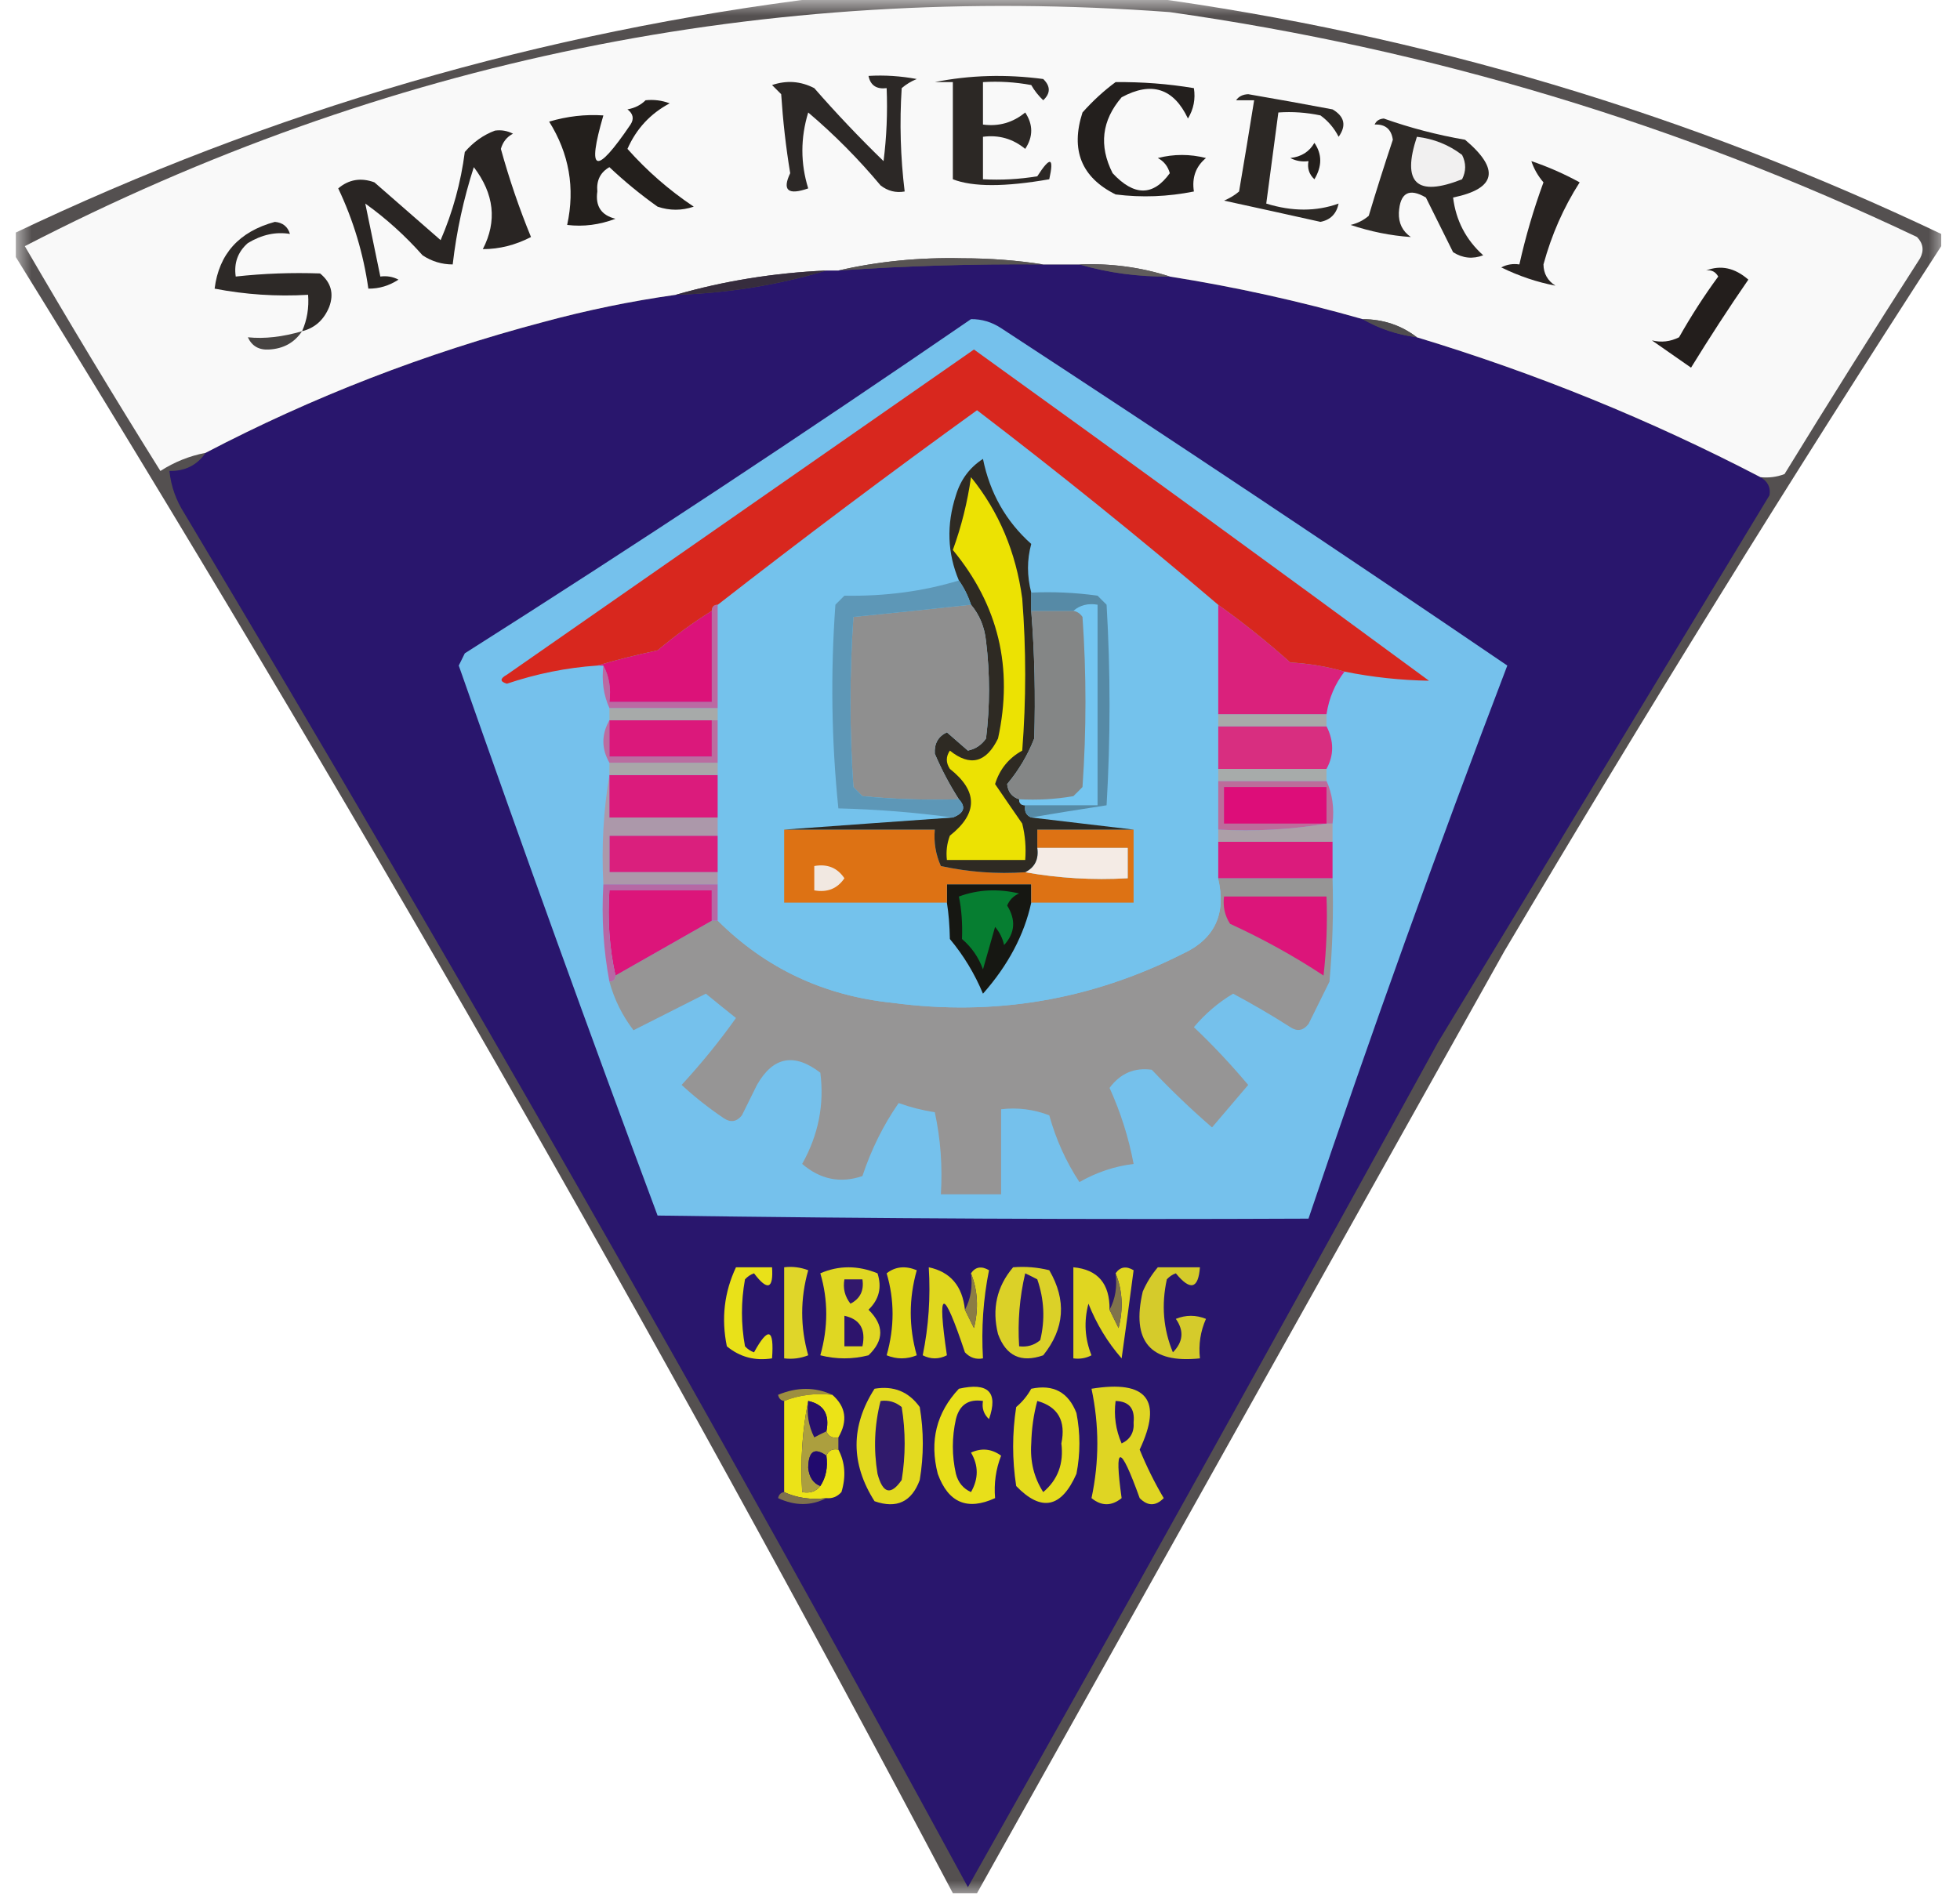 <?xml version="1.0" encoding="UTF-8"?>
<svg xmlns="http://www.w3.org/2000/svg" xmlns:xlink="http://www.w3.org/1999/xlink" width="62px" height="60px" viewBox="0 0 61 60" version="1.1">
<defs>
<filter id="alpha" filterUnits="objectBoundingBox" x="0%" y="0%" width="100%" height="100%">
  <feColorMatrix type="matrix" in="SourceGraphic" values="0 0 0 0 1 0 0 0 0 1 0 0 0 0 1 0 0 0 1 0"/>
</filter>
<mask id="mask0">
  <g filter="url(#alpha)">
<rect x="0" y="0" width="61" height="60" style="fill:rgb(0%,0%,0%);fill-opacity:0.843;stroke:none;"/>
  </g>
</mask>
<clipPath id="clip1">
  <rect x="0" y="0" width="61" height="60"/>
</clipPath>
<g id="surface5" clip-path="url(#clip1)">
<path style=" stroke:none;fill-rule:evenodd;fill:rgb(20.392%,18.431%,18.431%);fill-opacity:1;" d="M 25.641 -0.098 C 29.008 -0.098 32.375 -0.098 35.742 -0.098 C 44.504 1.09 52.891 3.59 60.906 7.402 C 60.906 7.531 60.906 7.66 60.906 7.789 C 56.16 15.113 51.555 22.551 47.086 30.098 C 41.527 40.023 35.969 49.961 30.406 59.902 C 30.152 59.902 29.895 59.902 29.641 59.902 C 20.324 42.262 10.414 24.953 -0.094 7.98 C -0.094 7.789 -0.094 7.598 -0.094 7.402 C 8.086 3.496 16.664 0.996 25.641 -0.098 Z M 25.641 -0.098 "/>
</g>
</defs>
<g id="surface1">
<use xlink:href="#surface5" mask="url(#mask0)"/>
<path style=" stroke:none;fill-rule:evenodd;fill:rgb(16.078%,8.627%,42.745%);fill-opacity:1;" d="M 32.5 8.367 C 32.883 8.367 33.266 8.367 33.645 8.367 C 34.555 8.633 35.508 8.762 36.504 8.75 C 38.57 9.078 40.602 9.527 42.605 10.098 C 43.121 10.398 43.695 10.59 44.32 10.672 C 48.078 11.809 51.699 13.281 55.188 15.098 C 55.422 15.234 55.516 15.426 55.473 15.672 C 51.977 21.441 48.48 27.211 44.988 32.98 C 40.078 41.922 35.125 50.832 30.117 59.711 C 22.148 45.035 13.887 30.551 5.336 16.25 C 5.07 15.836 4.91 15.387 4.859 14.902 C 5.355 14.91 5.734 14.719 6.004 14.328 C 9.395 12.555 12.953 11.176 16.68 10.191 C 18.062 9.816 19.461 9.527 20.875 9.328 C 22.52 9.277 24.109 9.02 25.641 8.559 C 25.766 8.559 25.895 8.559 26.02 8.559 C 28.176 8.41 30.34 8.348 32.5 8.367 Z M 32.5 8.367 "/>
<path style=" stroke:none;fill-rule:evenodd;fill:rgb(45.882%,75.686%,92.549%);fill-opacity:1;" d="M 30.215 10.098 C 30.559 10.094 30.875 10.191 31.168 10.383 C 36.543 13.898 41.883 17.453 47.18 21.059 C 44.965 26.863 42.867 32.699 40.891 38.559 C 34.027 38.59 27.164 38.559 20.301 38.461 C 18.148 32.688 16.055 26.887 14.012 21.059 C 14.074 20.93 14.137 20.801 14.203 20.672 C 19.617 17.238 24.953 13.711 30.215 10.098 Z M 30.215 10.098 "/>
<path style=" stroke:none;fill-rule:evenodd;fill:rgb(58.824%,58.431%,58.431%);fill-opacity:1;" d="M 38.031 27.789 C 39.238 27.789 40.445 27.789 41.652 27.789 C 41.684 28.879 41.652 29.969 41.555 31.059 C 41.332 31.508 41.113 31.957 40.891 32.402 C 40.723 32.613 40.535 32.645 40.316 32.5 C 39.727 32.121 39.121 31.77 38.508 31.441 C 38.039 31.719 37.625 32.074 37.266 32.5 C 37.875 33.078 38.445 33.688 38.984 34.328 C 38.598 34.781 38.215 35.23 37.84 35.672 C 37.176 35.098 36.539 34.488 35.934 33.848 C 35.383 33.77 34.938 33.965 34.598 34.422 C 34.949 35.195 35.203 35.996 35.359 36.828 C 34.754 36.902 34.184 37.094 33.645 37.402 C 33.219 36.754 32.902 36.051 32.691 35.289 C 32.199 35.102 31.691 35.035 31.168 35.098 C 31.168 35.992 31.168 36.891 31.168 37.789 C 30.531 37.789 29.895 37.789 29.262 37.789 C 29.316 36.902 29.254 36.039 29.07 35.191 C 28.68 35.133 28.297 35.035 27.926 34.902 C 27.441 35.602 27.059 36.371 26.781 37.211 C 26.086 37.449 25.449 37.32 24.875 36.828 C 25.391 35.906 25.578 34.945 25.449 33.941 C 24.621 33.305 23.953 33.434 23.445 34.328 C 23.289 34.648 23.129 34.969 22.969 35.289 C 22.805 35.496 22.613 35.527 22.398 35.383 C 21.922 35.062 21.477 34.711 21.062 34.328 C 21.68 33.656 22.254 32.953 22.781 32.211 C 22.461 31.957 22.145 31.699 21.828 31.441 C 21.059 31.828 20.297 32.215 19.539 32.598 C 19.184 32.133 18.93 31.621 18.777 31.059 C 18.902 31.059 18.969 30.992 18.969 30.867 C 19.984 30.289 21 29.711 22.016 29.133 C 22.082 29.133 22.145 29.133 22.207 29.133 C 23.723 30.641 25.566 31.508 27.734 31.73 C 30.949 32.16 34 31.645 36.887 30.191 C 37.922 29.723 38.301 28.922 38.031 27.789 Z M 38.031 27.789 "/>
<path style=" stroke:none;fill-rule:evenodd;fill:rgb(86.275%,8.235%,47.843%);fill-opacity:1;" d="M 38.219 28.367 C 39.301 28.367 40.379 28.367 41.461 28.367 C 41.492 29.199 41.461 30.035 41.367 30.867 C 40.426 30.246 39.441 29.703 38.41 29.23 C 38.242 28.969 38.18 28.68 38.219 28.367 Z M 38.219 28.367 "/>
<path style=" stroke:none;fill-rule:evenodd;fill:rgb(86.275%,8.235%,47.843%);fill-opacity:1;" d="M 22.016 29.133 C 21 29.711 19.984 30.289 18.969 30.867 C 18.777 30.004 18.715 29.109 18.777 28.172 C 19.855 28.172 20.938 28.172 22.016 28.172 C 22.016 28.492 22.016 28.812 22.016 29.133 Z M 22.016 29.133 "/>
<path style=" stroke:none;fill-rule:evenodd;fill:rgb(71.373%,40.784%,64.706%);fill-opacity:1;" d="M 18.586 27.98 C 19.793 27.98 21 27.98 22.207 27.98 C 22.207 28.367 22.207 28.75 22.207 29.133 C 22.145 29.133 22.082 29.133 22.016 29.133 C 22.016 28.812 22.016 28.492 22.016 28.172 C 20.938 28.172 19.855 28.172 18.777 28.172 C 18.715 29.109 18.777 30.004 18.969 30.867 C 18.969 30.992 18.902 31.059 18.777 31.059 C 18.59 30.07 18.523 29.043 18.586 27.98 Z M 18.586 27.98 "/>
<path style=" stroke:none;fill-rule:evenodd;fill:rgb(85.882%,10.588%,48.627%);fill-opacity:1;" d="M 38.031 26.633 C 39.238 26.633 40.445 26.633 41.652 26.633 C 41.652 27.02 41.652 27.402 41.652 27.789 C 40.445 27.789 39.238 27.789 38.031 27.789 C 38.031 27.402 38.031 27.02 38.031 26.633 Z M 38.031 26.633 "/>
<path style=" stroke:none;fill-rule:evenodd;fill:rgb(85.49%,12.157%,49.02%);fill-opacity:1;" d="M 22.207 26.441 C 22.207 26.828 22.207 27.211 22.207 27.598 C 21.062 27.598 19.922 27.598 18.777 27.598 C 18.777 27.211 18.777 26.828 18.777 26.441 C 19.922 26.441 21.062 26.441 22.207 26.441 Z M 22.207 26.441 "/>
<path style=" stroke:none;fill-rule:evenodd;fill:rgb(67.451%,62.353%,65.49%);fill-opacity:1;" d="M 41.461 26.059 C 41.523 26.059 41.59 26.059 41.652 26.059 C 41.652 26.25 41.652 26.441 41.652 26.633 C 40.445 26.633 39.238 26.633 38.031 26.633 C 38.031 26.508 38.031 26.379 38.031 26.25 C 39.211 26.312 40.352 26.25 41.461 26.059 Z M 41.461 26.059 "/>
<path style=" stroke:none;fill-rule:evenodd;fill:rgb(67.451%,59.608%,66.667%);fill-opacity:1;" d="M 18.777 24.52 C 18.777 24.969 18.777 25.418 18.777 25.867 C 19.922 25.867 21.062 25.867 22.207 25.867 C 22.207 26.059 22.207 26.25 22.207 26.441 C 21.062 26.441 19.922 26.441 18.777 26.441 C 18.777 26.828 18.777 27.211 18.777 27.598 C 19.922 27.598 21.062 27.598 22.207 27.598 C 22.207 27.723 22.207 27.852 22.207 27.98 C 21 27.98 19.793 27.98 18.586 27.98 C 18.523 26.789 18.59 25.637 18.777 24.52 Z M 18.777 24.52 "/>
<path style=" stroke:none;fill-rule:evenodd;fill:rgb(85.882%,10.588%,48.627%);fill-opacity:1;" d="M 18.777 24.52 C 19.922 24.52 21.062 24.52 22.207 24.52 C 22.207 24.969 22.207 25.418 22.207 25.867 C 21.062 25.867 19.922 25.867 18.777 25.867 C 18.777 25.418 18.777 24.969 18.777 24.52 Z M 18.777 24.52 "/>
<path style=" stroke:none;fill-rule:evenodd;fill:rgb(73.725%,42.353%,60.784%);fill-opacity:1;" d="M 38.031 24.711 C 39.172 24.711 40.316 24.711 41.461 24.711 C 41.645 25.117 41.711 25.566 41.652 26.059 C 41.59 26.059 41.523 26.059 41.461 26.059 C 40.352 26.25 39.211 26.312 38.031 26.25 C 38.031 25.738 38.031 25.223 38.031 24.711 Z M 38.031 24.711 "/>
<path style=" stroke:none;fill-rule:evenodd;fill:rgb(86.667%,5.098%,47.451%);fill-opacity:1;" d="M 41.461 26.059 C 40.379 26.059 39.301 26.059 38.219 26.059 C 38.219 25.672 38.219 25.289 38.219 24.902 C 39.301 24.902 40.379 24.902 41.461 24.902 C 41.461 25.289 41.461 25.672 41.461 26.059 Z M 41.461 26.059 "/>
<path style=" stroke:none;fill-rule:evenodd;fill:rgb(65.49%,67.059%,66.667%);fill-opacity:1;" d="M 38.031 24.328 C 39.172 24.328 40.316 24.328 41.461 24.328 C 41.461 24.457 41.461 24.582 41.461 24.711 C 40.316 24.711 39.172 24.711 38.031 24.711 C 38.031 24.582 38.031 24.457 38.031 24.328 Z M 38.031 24.328 "/>
<path style=" stroke:none;fill-rule:evenodd;fill:rgb(66.275%,65.49%,66.275%);fill-opacity:1;" d="M 18.777 24.133 C 19.922 24.133 21.062 24.133 22.207 24.133 C 22.207 24.262 22.207 24.391 22.207 24.52 C 21.062 24.52 19.922 24.52 18.777 24.52 C 18.777 24.391 18.777 24.262 18.777 24.133 Z M 18.777 24.133 "/>
<path style=" stroke:none;fill-rule:evenodd;fill:rgb(72.941%,42.745%,62.745%);fill-opacity:1;" d="M 18.777 22.789 C 18.777 23.172 18.777 23.559 18.777 23.941 C 19.855 23.941 20.938 23.941 22.016 23.941 C 22.016 23.559 22.016 23.172 22.016 22.789 C 22.082 22.789 22.145 22.789 22.207 22.789 C 22.207 23.238 22.207 23.688 22.207 24.133 C 21.062 24.133 19.922 24.133 18.777 24.133 C 18.523 23.688 18.523 23.238 18.777 22.789 Z M 18.777 22.789 "/>
<path style=" stroke:none;fill-rule:evenodd;fill:rgb(85.882%,9.412%,48.235%);fill-opacity:1;" d="M 18.777 22.789 C 19.855 22.789 20.938 22.789 22.016 22.789 C 22.016 23.172 22.016 23.559 22.016 23.941 C 20.938 23.941 19.855 23.941 18.777 23.941 C 18.777 23.559 18.777 23.172 18.777 22.789 Z M 18.777 22.789 "/>
<path style=" stroke:none;fill-rule:evenodd;fill:rgb(84.706%,18.039%,50.196%);fill-opacity:1;" d="M 38.031 22.98 C 39.172 22.98 40.316 22.98 41.461 22.98 C 41.699 23.449 41.699 23.898 41.461 24.328 C 40.316 24.328 39.172 24.328 38.031 24.328 C 38.031 23.879 38.031 23.43 38.031 22.98 Z M 38.031 22.98 "/>
<path style=" stroke:none;fill-rule:evenodd;fill:rgb(65.882%,66.275%,66.275%);fill-opacity:1;" d="M 38.031 22.598 C 39.172 22.598 40.316 22.598 41.461 22.598 C 41.461 22.723 41.461 22.852 41.461 22.98 C 40.316 22.98 39.172 22.98 38.031 22.98 C 38.031 22.852 38.031 22.723 38.031 22.598 Z M 38.031 22.598 "/>
<path style=" stroke:none;fill-rule:evenodd;fill:rgb(65.49%,66.667%,66.275%);fill-opacity:1;" d="M 18.777 22.402 C 19.922 22.402 21.062 22.402 22.207 22.402 C 22.207 22.531 22.207 22.66 22.207 22.789 C 22.145 22.789 22.082 22.789 22.016 22.789 C 20.938 22.789 19.855 22.789 18.777 22.789 C 18.777 22.66 18.777 22.531 18.777 22.402 Z M 18.777 22.402 "/>
<path style=" stroke:none;fill-rule:evenodd;fill:rgb(72.941%,41.569%,63.922%);fill-opacity:1;" d="M 22.207 19.133 C 22.207 20.223 22.207 21.312 22.207 22.402 C 21.062 22.402 19.922 22.402 18.777 22.402 C 18.594 22 18.527 21.551 18.586 21.059 C 18.77 21.398 18.832 21.781 18.777 22.211 C 19.855 22.211 20.938 22.211 22.016 22.211 C 22.016 21.25 22.016 20.289 22.016 19.328 C 22.016 19.199 22.082 19.133 22.207 19.133 Z M 22.207 19.133 "/>
<path style=" stroke:none;fill-rule:evenodd;fill:rgb(86.275%,7.059%,47.451%);fill-opacity:1;" d="M 22.016 19.328 C 22.016 20.289 22.016 21.25 22.016 22.211 C 20.938 22.211 19.855 22.211 18.777 22.211 C 18.832 21.781 18.77 21.398 18.586 21.059 C 18.523 21.059 18.457 21.059 18.395 21.059 C 19 20.879 19.637 20.719 20.301 20.578 C 20.855 20.113 21.426 19.695 22.016 19.328 Z M 22.016 19.328 "/>
<path style=" stroke:none;fill-rule:evenodd;fill:rgb(85.49%,12.941%,48.627%);fill-opacity:1;" d="M 38.031 19.133 C 38.82 19.695 39.582 20.305 40.316 20.961 C 40.926 20.996 41.5 21.094 42.031 21.25 C 41.73 21.637 41.539 22.086 41.461 22.598 C 40.316 22.598 39.172 22.598 38.031 22.598 C 38.031 21.441 38.031 20.289 38.031 19.133 Z M 38.031 19.133 "/>
<path style=" stroke:none;fill-rule:evenodd;fill:rgb(45.49%,76.078%,92.549%);fill-opacity:1;" d="M 38.031 19.133 C 38.031 20.289 38.031 21.441 38.031 22.598 C 38.031 22.723 38.031 22.852 38.031 22.98 C 38.031 23.43 38.031 23.879 38.031 24.328 C 38.031 24.457 38.031 24.582 38.031 24.711 C 38.031 25.223 38.031 25.738 38.031 26.25 C 38.031 26.379 38.031 26.508 38.031 26.633 C 38.031 27.02 38.031 27.402 38.031 27.789 C 38.301 28.922 37.922 29.723 36.887 30.191 C 34 31.645 30.949 32.16 27.734 31.73 C 25.566 31.508 23.723 30.641 22.207 29.133 C 22.207 28.75 22.207 28.367 22.207 27.98 C 22.207 27.852 22.207 27.723 22.207 27.598 C 22.207 27.211 22.207 26.828 22.207 26.441 C 22.207 26.25 22.207 26.059 22.207 25.867 C 22.207 25.418 22.207 24.969 22.207 24.52 C 22.207 24.391 22.207 24.262 22.207 24.133 C 22.207 23.688 22.207 23.238 22.207 22.789 C 22.207 22.66 22.207 22.531 22.207 22.402 C 22.207 21.312 22.207 20.223 22.207 19.133 C 24.895 17.039 27.625 14.988 30.406 12.98 C 33.008 14.969 35.551 17.02 38.031 19.133 Z M 38.031 19.133 "/>
<path style=" stroke:none;fill-rule:evenodd;fill:rgb(8.627%,9.02%,7.059%);fill-opacity:1;" d="M 32.121 28.559 C 31.902 29.57 31.395 30.535 30.594 31.441 C 30.332 30.812 29.984 30.234 29.547 29.711 C 29.539 29.285 29.508 28.898 29.453 28.559 C 29.453 28.367 29.453 28.172 29.453 27.98 C 30.34 27.98 31.23 27.98 32.121 27.98 C 32.121 28.172 32.121 28.367 32.121 28.559 Z M 32.121 28.559 "/>
<path style=" stroke:none;fill-rule:evenodd;fill:rgb(2.353%,49.412%,19.216%);fill-opacity:1;" d="M 29.832 28.367 C 30.43 28.145 31.066 28.113 31.738 28.27 C 31.562 28.344 31.434 28.473 31.359 28.652 C 31.641 29.105 31.609 29.523 31.262 29.902 C 31.215 29.688 31.121 29.496 30.977 29.328 C 30.848 29.777 30.723 30.223 30.594 30.672 C 30.457 30.293 30.238 29.973 29.93 29.711 C 29.949 29.227 29.918 28.777 29.832 28.367 Z M 29.832 28.367 "/>
<path style=" stroke:none;fill-rule:evenodd;fill:rgb(86.667%,44.706%,7.843%);fill-opacity:1;" d="M 24.305 26.25 C 25.895 26.25 27.48 26.25 29.07 26.25 C 29.035 26.652 29.098 27.035 29.262 27.402 C 30.141 27.594 31.031 27.66 31.93 27.598 C 32.973 27.785 34.055 27.852 35.172 27.789 C 35.172 27.469 35.172 27.148 35.172 26.828 C 34.219 26.828 33.266 26.828 32.312 26.828 C 32.312 26.633 32.312 26.441 32.312 26.25 C 33.328 26.25 34.344 26.25 35.359 26.25 C 35.359 27.02 35.359 27.789 35.359 28.559 C 34.281 28.559 33.199 28.559 32.121 28.559 C 32.121 28.367 32.121 28.172 32.121 27.98 C 31.23 27.98 30.34 27.98 29.453 27.98 C 29.453 28.172 29.453 28.367 29.453 28.559 C 27.734 28.559 26.02 28.559 24.305 28.559 C 24.305 27.789 24.305 27.02 24.305 26.25 Z M 24.305 26.25 "/>
<path style=" stroke:none;fill-rule:evenodd;fill:rgb(94.51%,90.98%,88.235%);fill-opacity:1;" d="M 25.258 27.402 C 25.672 27.328 25.988 27.457 26.211 27.789 C 25.988 28.117 25.672 28.246 25.258 28.172 C 25.258 27.918 25.258 27.66 25.258 27.402 Z M 25.258 27.402 "/>
<path style=" stroke:none;fill-rule:evenodd;fill:rgb(95.686%,92.157%,89.804%);fill-opacity:1;" d="M 32.312 26.828 C 33.266 26.828 34.219 26.828 35.172 26.828 C 35.172 27.148 35.172 27.469 35.172 27.789 C 34.055 27.852 32.973 27.785 31.93 27.598 C 32.234 27.445 32.363 27.188 32.312 26.828 Z M 32.312 26.828 "/>
<path style=" stroke:none;fill-rule:evenodd;fill:rgb(18.039%,16.471%,13.725%);fill-opacity:1;" d="M 32.121 18.75 C 32.121 18.941 32.121 19.133 32.121 19.328 C 32.227 20.672 32.258 22.02 32.215 23.367 C 32.008 23.895 31.723 24.375 31.359 24.809 C 31.383 25.059 31.512 25.219 31.738 25.289 C 31.738 25.418 31.801 25.48 31.93 25.48 C 31.898 25.672 31.961 25.801 32.121 25.867 C 33.199 25.992 34.281 26.121 35.359 26.25 C 34.344 26.25 33.328 26.25 32.312 26.25 C 32.312 26.441 32.312 26.633 32.312 26.828 C 32.363 27.188 32.234 27.445 31.93 27.598 C 31.031 27.66 30.141 27.594 29.262 27.402 C 29.098 27.035 29.035 26.652 29.07 26.25 C 27.48 26.25 25.895 26.25 24.305 26.25 C 26.082 26.121 27.863 25.992 29.641 25.867 C 30 25.727 30.062 25.535 29.832 25.289 C 29.539 24.832 29.285 24.352 29.07 23.848 C 29.051 23.527 29.176 23.301 29.453 23.172 C 29.672 23.363 29.895 23.555 30.117 23.75 C 30.359 23.699 30.551 23.57 30.691 23.367 C 30.816 22.34 30.816 21.312 30.691 20.289 C 30.645 19.836 30.484 19.453 30.215 19.133 C 30.121 18.848 29.992 18.59 29.832 18.367 C 29.469 17.504 29.434 16.609 29.738 15.672 C 29.887 15.176 30.172 14.793 30.594 14.52 C 30.812 15.598 31.32 16.496 32.121 17.211 C 31.984 17.711 31.984 18.223 32.121 18.75 Z M 32.121 18.75 "/>
<path style=" stroke:none;fill-rule:evenodd;fill:rgb(45.49%,77.255%,94.118%);fill-opacity:1;" d="M 33.453 19.328 C 33.66 19.148 33.914 19.082 34.219 19.133 C 34.219 21.25 34.219 23.367 34.219 25.48 C 33.453 25.48 32.691 25.48 31.93 25.48 C 31.801 25.48 31.738 25.418 31.738 25.289 C 32.312 25.32 32.887 25.289 33.453 25.191 C 33.551 25.098 33.645 25 33.742 24.902 C 33.867 23.109 33.867 21.312 33.742 19.52 C 33.668 19.414 33.574 19.348 33.453 19.328 Z M 33.453 19.328 "/>
<path style=" stroke:none;fill-rule:evenodd;fill:rgb(51.765%,52.549%,52.549%);fill-opacity:1;" d="M 32.121 19.328 C 32.566 19.328 33.012 19.328 33.453 19.328 C 33.574 19.348 33.668 19.414 33.742 19.52 C 33.867 21.312 33.867 23.109 33.742 24.902 C 33.645 25 33.551 25.098 33.453 25.191 C 32.887 25.289 32.312 25.32 31.738 25.289 C 31.512 25.219 31.383 25.059 31.359 24.809 C 31.723 24.375 32.008 23.895 32.215 23.367 C 32.258 22.02 32.227 20.672 32.121 19.328 Z M 32.121 19.328 "/>
<path style=" stroke:none;fill-rule:evenodd;fill:rgb(56.078%,56.078%,56.078%);fill-opacity:1;" d="M 30.215 19.133 C 30.484 19.453 30.645 19.836 30.691 20.289 C 30.816 21.312 30.816 22.34 30.691 23.367 C 30.551 23.57 30.359 23.699 30.117 23.75 C 29.895 23.555 29.672 23.363 29.453 23.172 C 29.176 23.301 29.051 23.527 29.07 23.848 C 29.285 24.352 29.539 24.832 29.832 25.289 C 28.812 25.32 27.797 25.289 26.781 25.191 C 26.688 25.098 26.594 25 26.496 24.902 C 26.371 23.109 26.371 21.312 26.496 19.52 C 27.754 19.395 28.992 19.266 30.215 19.133 Z M 30.215 19.133 "/>
<path style=" stroke:none;fill-rule:evenodd;fill:rgb(33.725%,54.118%,65.098%);fill-opacity:1;" d="M 32.121 18.75 C 32.82 18.719 33.52 18.75 34.219 18.848 C 34.312 18.941 34.406 19.039 34.504 19.133 C 34.629 21.25 34.629 23.367 34.504 25.48 C 33.691 25.605 32.895 25.73 32.121 25.867 C 31.961 25.801 31.898 25.672 31.93 25.48 C 32.691 25.48 33.453 25.48 34.219 25.48 C 34.219 23.367 34.219 21.25 34.219 19.133 C 33.914 19.082 33.66 19.148 33.453 19.328 C 33.012 19.328 32.566 19.328 32.121 19.328 C 32.121 19.133 32.121 18.941 32.121 18.75 Z M 32.121 18.75 "/>
<path style=" stroke:none;fill-rule:evenodd;fill:rgb(36.471%,59.216%,71.765%);fill-opacity:1;" d="M 29.832 18.367 C 29.992 18.59 30.121 18.848 30.215 19.133 C 28.992 19.266 27.754 19.395 26.496 19.52 C 26.371 21.312 26.371 23.109 26.496 24.902 C 26.594 25 26.688 25.098 26.781 25.191 C 27.797 25.289 28.812 25.32 29.832 25.289 C 30.062 25.535 30 25.727 29.641 25.867 C 28.469 25.707 27.262 25.609 26.02 25.578 C 25.801 23.445 25.77 21.297 25.926 19.133 C 26.02 19.039 26.117 18.941 26.211 18.848 C 27.496 18.871 28.703 18.711 29.832 18.367 Z M 29.832 18.367 "/>
<path style=" stroke:none;fill-rule:evenodd;fill:rgb(92.549%,88.627%,1.176%);fill-opacity:1;" d="M 30.215 15.098 C 31.098 16.188 31.637 17.469 31.836 18.941 C 31.961 20.543 31.961 22.148 31.836 23.75 C 31.406 23.988 31.121 24.34 30.977 24.809 C 31.258 25.223 31.547 25.641 31.836 26.059 C 31.93 26.438 31.961 26.82 31.93 27.211 C 31.105 27.211 30.277 27.211 29.453 27.211 C 29.422 26.949 29.453 26.691 29.547 26.441 C 30.438 25.738 30.438 25.031 29.547 24.328 C 29.418 24.133 29.418 23.941 29.547 23.75 C 30.184 24.262 30.695 24.137 31.07 23.367 C 31.559 21.129 31.082 19.145 29.641 17.402 C 29.914 16.652 30.105 15.883 30.215 15.098 Z M 30.215 15.098 "/>
<path style=" stroke:none;fill-rule:evenodd;fill:rgb(84.706%,15.294%,11.765%);fill-opacity:1;" d="M 42.031 21.25 C 41.5 21.094 40.926 20.996 40.316 20.961 C 39.582 20.305 38.82 19.695 38.031 19.133 C 35.551 17.02 33.008 14.969 30.406 12.98 C 27.625 14.988 24.895 17.039 22.207 19.133 C 22.082 19.133 22.016 19.199 22.016 19.328 C 21.426 19.695 20.855 20.113 20.301 20.578 C 19.637 20.719 19 20.879 18.395 21.059 C 17.418 21.125 16.465 21.32 15.535 21.633 C 15.309 21.566 15.309 21.473 15.535 21.348 C 20.461 17.918 25.387 14.488 30.309 11.059 C 35.125 14.527 39.922 18.02 44.703 21.539 C 43.809 21.523 42.922 21.43 42.031 21.25 Z M 42.031 21.25 "/>
<path style=" stroke:none;fill-rule:evenodd;fill:rgb(97.647%,97.647%,97.647%);fill-opacity:1;" d="M 55.188 15.098 C 51.699 13.281 48.078 11.809 44.32 10.672 C 43.828 10.293 43.258 10.102 42.605 10.098 C 40.602 9.527 38.57 9.078 36.504 8.75 C 35.598 8.457 34.645 8.328 33.645 8.367 C 33.266 8.367 32.883 8.367 32.5 8.367 C 31.68 8.238 30.82 8.172 29.93 8.172 C 28.582 8.141 27.277 8.27 26.02 8.559 C 25.895 8.559 25.766 8.559 25.641 8.559 C 23.996 8.633 22.406 8.887 20.875 9.328 C 19.461 9.527 18.062 9.816 16.68 10.191 C 12.953 11.176 9.395 12.555 6.004 14.328 C 5.492 14.426 5.016 14.617 4.574 14.902 C 3.109 12.559 1.68 10.188 0.285 7.789 C 11.664 1.906 23.738 -0.562 36.504 0.383 C 44.734 1.551 52.613 3.922 60.141 7.5 C 60.336 7.703 60.367 7.926 60.238 8.172 C 58.785 10.434 57.355 12.707 55.949 15 C 55.703 15.094 55.449 15.125 55.188 15.098 Z M 55.188 15.098 "/>
<path style=" stroke:none;fill-rule:evenodd;fill:rgb(27.451%,26.275%,25.49%);fill-opacity:1;" d="M 9.055 10.48 C 8.812 10.844 8.465 11.035 8.008 11.059 C 7.688 11.078 7.469 10.949 7.34 10.672 C 7.871 10.727 8.441 10.66 9.055 10.48 Z M 9.055 10.48 "/>
<path style=" stroke:none;fill-rule:evenodd;fill:rgb(13.725%,11.765%,10.98%);fill-opacity:1;" d="M 53.469 8.559 C 53.934 8.379 54.375 8.473 54.805 8.848 C 54.176 9.758 53.574 10.688 52.992 11.633 C 52.582 11.348 52.168 11.059 51.754 10.77 C 52.055 10.844 52.34 10.809 52.613 10.672 C 52.988 10.008 53.402 9.363 53.852 8.75 C 53.766 8.598 53.637 8.531 53.469 8.559 Z M 53.469 8.559 "/>
<path style=" stroke:none;fill-rule:evenodd;fill:rgb(31.373%,30.196%,30.98%);fill-opacity:1;" d="M 42.605 10.098 C 43.258 10.102 43.828 10.293 44.32 10.672 C 43.695 10.59 43.121 10.398 42.605 10.098 Z M 42.605 10.098 "/>
<path style=" stroke:none;fill-rule:evenodd;fill:rgb(21.176%,17.255%,23.922%);fill-opacity:1;" d="M 25.641 8.559 C 24.109 9.02 22.52 9.277 20.875 9.328 C 22.406 8.887 23.996 8.633 25.641 8.559 Z M 25.641 8.559 "/>
<path style=" stroke:none;fill-rule:evenodd;fill:rgb(17.647%,16.078%,15.294%);fill-opacity:1;" d="M 9.055 10.48 C 9.215 10.121 9.277 9.734 9.246 9.328 C 8.242 9.387 7.258 9.32 6.289 9.133 C 6.426 8.035 7.062 7.328 8.195 7.02 C 8.441 7.043 8.602 7.168 8.672 7.402 C 8.23 7.328 7.785 7.422 7.34 7.691 C 7.023 7.969 6.895 8.324 6.957 8.75 C 7.848 8.652 8.738 8.621 9.625 8.652 C 9.973 8.938 10.07 9.289 9.914 9.711 C 9.746 10.121 9.461 10.379 9.055 10.48 Z M 9.055 10.48 "/>
<path style=" stroke:none;fill-rule:evenodd;fill:rgb(37.647%,36.078%,36.078%);fill-opacity:1;" d="M 33.645 8.367 C 34.645 8.328 35.598 8.457 36.504 8.75 C 35.508 8.762 34.555 8.633 33.645 8.367 Z M 33.645 8.367 "/>
<path style=" stroke:none;fill-rule:evenodd;fill:rgb(34.51%,32.941%,32.549%);fill-opacity:1;" d="M 32.5 8.367 C 30.34 8.348 28.176 8.41 26.02 8.559 C 27.277 8.27 28.582 8.141 29.93 8.172 C 30.82 8.172 31.68 8.238 32.5 8.367 Z M 32.5 8.367 "/>
<path style=" stroke:none;fill-rule:evenodd;fill:rgb(16.078%,14.51%,13.725%);fill-opacity:1;" d="M 15.156 4.133 C 15.355 4.105 15.547 4.137 15.727 4.23 C 15.531 4.332 15.406 4.492 15.344 4.711 C 15.609 5.668 15.926 6.598 16.297 7.5 C 15.805 7.754 15.297 7.883 14.773 7.883 C 15.23 7 15.133 6.133 14.488 5.289 C 14.164 6.293 13.941 7.32 13.82 8.367 C 13.477 8.367 13.156 8.27 12.867 8.078 C 12.32 7.461 11.715 6.914 11.055 6.441 C 11.211 7.195 11.371 7.965 11.531 8.75 C 11.734 8.723 11.926 8.754 12.105 8.848 C 11.812 9.039 11.496 9.137 11.152 9.133 C 10.996 8.031 10.68 6.973 10.199 5.961 C 10.535 5.676 10.918 5.613 11.344 5.77 C 12.043 6.379 12.738 6.988 13.438 7.598 C 13.824 6.703 14.078 5.773 14.203 4.809 C 14.473 4.496 14.789 4.27 15.156 4.133 Z M 15.156 4.133 "/>
<path style=" stroke:none;fill-rule:evenodd;fill:rgb(15.686%,13.725%,12.941%);fill-opacity:1;" d="M 47.941 5.098 C 48.469 5.277 48.977 5.5 49.469 5.77 C 48.957 6.57 48.578 7.434 48.324 8.367 C 48.328 8.66 48.457 8.883 48.703 9.039 C 48.129 8.93 47.555 8.738 46.988 8.461 C 47.168 8.367 47.359 8.336 47.562 8.367 C 47.758 7.488 48.012 6.621 48.324 5.77 C 48.145 5.562 48.02 5.336 47.941 5.098 Z M 47.941 5.098 "/>
<path style=" stroke:none;fill-rule:evenodd;fill:rgb(13.725%,12.157%,10.98%);fill-opacity:1;" d="M 19.922 3.172 C 20.184 3.145 20.438 3.176 20.684 3.27 C 20.074 3.594 19.629 4.074 19.348 4.711 C 19.969 5.41 20.668 6.02 21.445 6.539 C 21.062 6.668 20.684 6.668 20.301 6.539 C 19.766 6.16 19.258 5.742 18.777 5.289 C 18.492 5.453 18.363 5.707 18.395 6.059 C 18.328 6.523 18.52 6.812 18.969 6.922 C 18.465 7.113 17.957 7.18 17.441 7.117 C 17.695 5.949 17.504 4.859 16.871 3.848 C 17.438 3.68 18.012 3.613 18.586 3.652 C 18.055 5.473 18.34 5.57 19.445 3.941 C 19.562 3.762 19.531 3.598 19.348 3.461 C 19.586 3.418 19.773 3.32 19.922 3.172 Z M 19.922 3.172 "/>
<path style=" stroke:none;fill-rule:evenodd;fill:rgb(13.725%,11.765%,10.588%);fill-opacity:1;" d="M 41.078 4.52 C 41.324 4.879 41.324 5.262 41.078 5.672 C 40.91 5.516 40.848 5.32 40.891 5.098 C 40.688 5.125 40.496 5.094 40.316 5 C 40.664 4.961 40.918 4.801 41.078 4.52 Z M 41.078 4.52 "/>
<path style=" stroke:none;fill-rule:evenodd;fill:rgb(17.647%,16.078%,14.902%);fill-opacity:1;" d="M 42.984 3.941 C 43.031 3.828 43.125 3.762 43.273 3.75 C 44.109 4.047 44.965 4.27 45.844 4.422 C 46.957 5.359 46.828 5.969 45.465 6.25 C 45.555 6.977 45.871 7.586 46.418 8.078 C 46.086 8.203 45.77 8.172 45.465 7.98 C 45.18 7.406 44.895 6.828 44.605 6.25 C 44.074 5.938 43.785 6.098 43.75 6.73 C 43.738 7.059 43.863 7.316 44.129 7.5 C 43.492 7.457 42.855 7.328 42.223 7.117 C 42.438 7.066 42.629 6.973 42.797 6.828 C 43.039 6.02 43.293 5.219 43.559 4.422 C 43.512 4.086 43.32 3.926 42.984 3.941 Z M 42.984 3.941 "/>
<path style=" stroke:none;fill-rule:evenodd;fill:rgb(94.51%,94.118%,94.118%);fill-opacity:1;" d="M 44.32 4.328 C 44.855 4.391 45.332 4.582 45.75 4.902 C 45.879 5.16 45.879 5.418 45.75 5.672 C 44.312 6.242 43.836 5.793 44.32 4.328 Z M 44.32 4.328 "/>
<path style=" stroke:none;fill-rule:evenodd;fill:rgb(17.255%,15.686%,14.902%);fill-opacity:1;" d="M 26.973 2.402 C 27.484 2.371 27.992 2.406 28.5 2.5 C 28.324 2.57 28.164 2.668 28.023 2.789 C 27.953 3.879 27.984 4.969 28.117 6.059 C 27.836 6.109 27.582 6.043 27.355 5.867 C 26.656 5.031 25.895 4.262 25.066 3.559 C 24.82 4.367 24.82 5.168 25.066 5.961 C 24.426 6.184 24.238 6.023 24.496 5.48 C 24.359 4.652 24.266 3.82 24.211 2.98 C 24.113 2.883 24.02 2.789 23.922 2.691 C 24.383 2.535 24.824 2.566 25.258 2.789 C 25.953 3.586 26.684 4.355 27.449 5.098 C 27.547 4.328 27.578 3.559 27.547 2.789 C 27.227 2.828 27.035 2.703 26.973 2.402 Z M 26.973 2.402 "/>
<path style=" stroke:none;fill-rule:evenodd;fill:rgb(17.255%,15.686%,14.51%);fill-opacity:1;" d="M 38.602 3.172 C 38.68 3.055 38.809 2.988 38.984 2.98 C 39.875 3.133 40.762 3.293 41.652 3.461 C 42.031 3.684 42.098 3.973 41.844 4.328 C 41.703 4.051 41.512 3.828 41.27 3.652 C 40.828 3.559 40.387 3.527 39.938 3.559 C 39.809 4.52 39.684 5.48 39.555 6.441 C 40.375 6.695 41.137 6.695 41.844 6.441 C 41.777 6.762 41.59 6.957 41.27 7.02 C 40.254 6.793 39.238 6.57 38.219 6.348 C 38.395 6.273 38.555 6.18 38.695 6.059 C 38.859 5.09 39.02 4.129 39.172 3.172 C 38.984 3.172 38.793 3.172 38.602 3.172 Z M 38.602 3.172 "/>
<path style=" stroke:none;fill-rule:evenodd;fill:rgb(13.725%,12.157%,11.373%);fill-opacity:1;" d="M 34.789 2.598 C 35.621 2.59 36.449 2.652 37.266 2.789 C 37.32 3.133 37.258 3.453 37.078 3.75 C 36.625 2.793 35.926 2.566 34.98 3.078 C 34.352 3.809 34.254 4.609 34.695 5.48 C 35.375 6.211 35.977 6.211 36.504 5.48 C 36.445 5.262 36.316 5.102 36.125 5 C 36.633 4.871 37.141 4.871 37.648 5 C 37.324 5.27 37.199 5.621 37.266 6.059 C 36.445 6.223 35.621 6.258 34.789 6.152 C 33.707 5.613 33.359 4.746 33.742 3.559 C 34.07 3.191 34.418 2.871 34.789 2.598 Z M 34.789 2.598 "/>
<path style=" stroke:none;fill-rule:evenodd;fill:rgb(17.255%,15.686%,14.51%);fill-opacity:1;" d="M 29.07 2.598 C 30.18 2.375 31.324 2.344 32.5 2.5 C 32.734 2.727 32.734 2.953 32.5 3.172 C 32.352 3.031 32.223 2.871 32.121 2.691 C 31.617 2.598 31.109 2.566 30.594 2.598 C 30.594 3.043 30.594 3.492 30.594 3.941 C 31.098 4.008 31.543 3.879 31.93 3.559 C 32.184 3.941 32.184 4.328 31.93 4.711 C 31.543 4.391 31.098 4.262 30.594 4.328 C 30.594 4.777 30.594 5.223 30.594 5.672 C 31.172 5.703 31.742 5.672 32.312 5.578 C 32.723 4.938 32.848 4.973 32.691 5.672 C 31.285 5.918 30.27 5.918 29.641 5.672 C 29.641 4.648 29.641 3.621 29.641 2.598 C 29.453 2.598 29.262 2.598 29.07 2.598 Z M 29.07 2.598 "/>
<path style=" stroke:none;fill-rule:evenodd;fill:rgb(87.843%,83.922%,16.078%);fill-opacity:1;" d="M 24.305 40.098 C 24.566 40.066 24.82 40.098 25.066 40.191 C 24.812 41.09 24.812 41.988 25.066 42.883 C 24.82 42.98 24.566 43.012 24.305 42.98 C 24.305 42.02 24.305 41.059 24.305 40.098 Z M 24.305 40.098 "/>
<path style=" stroke:none;fill-rule:evenodd;fill:rgb(83.529%,79.608%,16.863%);fill-opacity:1;" d="M 36.125 40.098 C 36.566 40.098 37.012 40.098 37.457 40.098 C 37.406 40.785 37.152 40.848 36.695 40.289 C 36.582 40.328 36.488 40.395 36.41 40.48 C 36.234 41.285 36.297 42.055 36.602 42.789 C 36.926 42.461 36.961 42.109 36.695 41.73 C 37.012 41.602 37.332 41.602 37.648 41.73 C 37.473 42.125 37.41 42.539 37.457 42.98 C 35.887 43.148 35.281 42.441 35.648 40.867 C 35.773 40.578 35.934 40.324 36.125 40.098 Z M 36.125 40.098 "/>
<path style=" stroke:none;fill-rule:evenodd;fill:rgb(87.843%,84.314%,9.02%);fill-opacity:1;" d="M 27.547 40.289 C 27.82 40.074 28.141 40.043 28.5 40.191 C 28.246 41.09 28.246 41.988 28.5 42.883 C 28.18 43.012 27.863 43.012 27.547 42.883 C 27.797 42 27.797 41.133 27.547 40.289 Z M 27.547 40.289 "/>
<path style=" stroke:none;fill-rule:evenodd;fill:rgb(85.882%,81.961%,15.686%);fill-opacity:1;" d="M 31.547 40.098 C 31.934 40.066 32.316 40.098 32.691 40.191 C 33.242 41.137 33.18 42.035 32.5 42.883 C 31.801 43.129 31.324 42.906 31.07 42.211 C 30.871 41.414 31.031 40.707 31.547 40.098 Z M 31.547 40.098 "/>
<path style=" stroke:none;fill-rule:evenodd;fill:rgb(16.863%,8.235%,42.745%);fill-opacity:1;" d="M 31.93 40.289 C 32.055 40.348 32.18 40.41 32.312 40.48 C 32.531 41.113 32.562 41.754 32.406 42.402 C 32.215 42.566 31.992 42.629 31.738 42.598 C 31.688 41.809 31.754 41.039 31.93 40.289 Z M 31.93 40.289 "/>
<path style=" stroke:none;fill-rule:evenodd;fill:rgb(87.843%,83.922%,12.941%);fill-opacity:1;" d="M 34.598 41.441 C 34.691 41.629 34.785 41.82 34.883 42.02 C 35.039 41.406 35.008 40.828 34.789 40.289 C 34.934 40.082 35.121 40.051 35.359 40.191 C 35.238 41.113 35.113 42.043 34.98 42.98 C 34.539 42.477 34.188 41.898 33.93 41.25 C 33.781 41.812 33.816 42.359 34.027 42.883 C 33.848 42.977 33.656 43.008 33.453 42.98 C 33.453 42.02 33.453 41.059 33.453 40.098 C 34.227 40.168 34.609 40.617 34.598 41.441 Z M 34.598 41.441 "/>
<path style=" stroke:none;fill-rule:evenodd;fill:rgb(50.196%,45.098%,29.412%);fill-opacity:1;" d="M 34.789 40.289 C 35.008 40.828 35.039 41.406 34.883 42.02 C 34.785 41.82 34.691 41.629 34.598 41.441 C 34.781 41.102 34.844 40.719 34.789 40.289 Z M 34.789 40.289 "/>
<path style=" stroke:none;fill-rule:evenodd;fill:rgb(91.373%,88.235%,9.804%);fill-opacity:1;" d="M 22.781 40.098 C 23.16 40.098 23.543 40.098 23.922 40.098 C 23.969 40.789 23.777 40.852 23.352 40.289 C 23.238 40.328 23.145 40.395 23.066 40.48 C 22.938 41.188 22.938 41.891 23.066 42.598 C 23.145 42.684 23.238 42.75 23.352 42.789 C 23.801 41.969 23.992 42.035 23.922 42.98 C 23.379 43.066 22.902 42.938 22.492 42.598 C 22.312 41.719 22.41 40.887 22.781 40.098 Z M 22.781 40.098 "/>
<path style=" stroke:none;fill-rule:evenodd;fill:rgb(87.843%,84.314%,11.765%);fill-opacity:1;" d="M 30.023 41.441 C 30.117 41.629 30.211 41.82 30.309 42.02 C 30.461 41.406 30.43 40.828 30.215 40.289 C 30.355 40.082 30.547 40.051 30.785 40.191 C 30.602 41.102 30.539 42.031 30.594 42.98 C 30.371 43.023 30.18 42.957 30.023 42.789 C 29.328 40.707 29.137 40.738 29.453 42.883 C 29.199 43.012 28.941 43.012 28.688 42.883 C 28.875 41.973 28.938 41.043 28.879 40.098 C 29.562 40.242 29.945 40.691 30.023 41.441 Z M 30.023 41.441 "/>
<path style=" stroke:none;fill-rule:evenodd;fill:rgb(54.51%,49.02%,26.275%);fill-opacity:1;" d="M 30.215 40.289 C 30.43 40.828 30.461 41.406 30.309 42.02 C 30.211 41.82 30.117 41.629 30.023 41.441 C 30.207 41.102 30.27 40.719 30.215 40.289 Z M 30.215 40.289 "/>
<path style=" stroke:none;fill-rule:evenodd;fill:rgb(87.843%,84.314%,13.333%);fill-opacity:1;" d="M 25.449 40.289 C 26.031 40.035 26.637 40.035 27.258 40.289 C 27.402 40.734 27.309 41.117 26.973 41.441 C 27.469 41.93 27.469 42.41 26.973 42.883 C 26.465 43.012 25.957 43.012 25.449 42.883 C 25.699 42 25.699 41.133 25.449 40.289 Z M 25.449 40.289 "/>
<path style=" stroke:none;fill-rule:evenodd;fill:rgb(17.647%,7.843%,42.353%);fill-opacity:1;" d="M 26.211 41.633 C 26.703 41.738 26.895 42.062 26.781 42.598 C 26.594 42.598 26.402 42.598 26.211 42.598 C 26.211 42.277 26.211 41.957 26.211 41.633 Z M 26.211 41.633 "/>
<path style=" stroke:none;fill-rule:evenodd;fill:rgb(19.608%,9.412%,42.353%);fill-opacity:1;" d="M 26.211 40.48 C 26.402 40.48 26.594 40.48 26.781 40.48 C 26.836 40.836 26.707 41.094 26.402 41.25 C 26.223 41.02 26.16 40.766 26.211 40.48 Z M 26.211 40.48 "/>
<path style=" stroke:none;fill-rule:evenodd;fill:rgb(61.569%,56.078%,24.706%);fill-opacity:1;" d="M 25.828 44.133 C 25.281 44.074 24.77 44.141 24.305 44.328 C 24.203 44.316 24.137 44.25 24.113 44.133 C 24.715 43.883 25.285 43.883 25.828 44.133 Z M 25.828 44.133 "/>
<path style=" stroke:none;fill-rule:evenodd;fill:rgb(92.549%,89.02%,9.02%);fill-opacity:1;" d="M 25.828 44.133 C 26.258 44.508 26.324 44.957 26.02 45.48 C 25.832 45.516 25.703 45.449 25.641 45.289 C 25.75 44.754 25.559 44.434 25.066 44.328 C 24.879 45.25 24.816 46.211 24.875 47.211 C 25.121 47.258 25.312 47.191 25.449 47.02 C 25.629 46.746 25.691 46.426 25.641 46.059 C 25.703 45.898 25.832 45.832 26.02 45.867 C 26.234 46.273 26.266 46.723 26.117 47.211 C 25.988 47.355 25.828 47.422 25.641 47.402 C 25.152 47.461 24.707 47.398 24.305 47.211 C 24.305 46.25 24.305 45.289 24.305 44.328 C 24.77 44.141 25.281 44.074 25.828 44.133 Z M 25.828 44.133 "/>
<path style=" stroke:none;fill-rule:evenodd;fill:rgb(89.804%,86.275%,11.373%);fill-opacity:1;" d="M 32.121 43.941 C 32.82 43.793 33.297 44.051 33.551 44.711 C 33.676 45.352 33.676 45.992 33.551 46.633 C 33.074 47.715 32.441 47.844 31.645 47.02 C 31.516 46.188 31.516 45.352 31.645 44.52 C 31.844 44.352 32 44.16 32.121 43.941 Z M 32.121 43.941 "/>
<path style=" stroke:none;fill-rule:evenodd;fill:rgb(15.294%,5.882%,42.745%);fill-opacity:1;" d="M 25.066 44.328 C 25.559 44.434 25.75 44.754 25.641 45.289 C 25.516 45.348 25.387 45.41 25.258 45.48 C 25.074 45.117 25.012 44.73 25.066 44.328 Z M 25.066 44.328 "/>
<path style=" stroke:none;fill-rule:evenodd;fill:rgb(89.02%,85.49%,12.157%);fill-opacity:1;" d="M 27.164 43.941 C 27.766 43.84 28.242 44.031 28.594 44.52 C 28.723 45.289 28.723 46.059 28.594 46.828 C 28.34 47.52 27.863 47.746 27.164 47.5 C 26.406 46.309 26.406 45.121 27.164 43.941 Z M 27.164 43.941 "/>
<path style=" stroke:none;fill-rule:evenodd;fill:rgb(18.824%,10.196%,42.353%);fill-opacity:1;" d="M 27.355 44.328 C 27.605 44.293 27.828 44.359 28.023 44.52 C 28.148 45.289 28.148 46.059 28.023 46.828 C 27.68 47.324 27.426 47.262 27.258 46.633 C 27.129 45.855 27.16 45.086 27.355 44.328 Z M 27.355 44.328 "/>
<path style=" stroke:none;fill-rule:evenodd;fill:rgb(16.863%,8.235%,42.745%);fill-opacity:1;" d="M 32.312 44.328 C 32.965 44.508 33.223 44.957 33.074 45.672 C 33.152 46.305 32.965 46.82 32.5 47.211 C 32.207 46.754 32.082 46.242 32.121 45.672 C 32.133 45.207 32.195 44.758 32.312 44.328 Z M 32.312 44.328 "/>
<path style=" stroke:none;fill-rule:evenodd;fill:rgb(67.451%,62.353%,24.314%);fill-opacity:1;" d="M 25.066 44.328 C 25.012 44.73 25.074 45.117 25.258 45.48 C 25.387 45.41 25.516 45.348 25.641 45.289 C 25.703 45.449 25.832 45.516 26.02 45.48 C 26.02 45.609 26.02 45.738 26.02 45.867 C 25.832 45.832 25.703 45.898 25.641 46.059 C 25.266 45.789 25.074 45.914 25.066 46.441 C 25.094 46.738 25.223 46.93 25.449 47.02 C 25.312 47.191 25.121 47.258 24.875 47.211 C 24.816 46.211 24.879 45.25 25.066 44.328 Z M 25.066 44.328 "/>
<path style=" stroke:none;fill-rule:evenodd;fill:rgb(87.451%,83.529%,13.725%);fill-opacity:1;" d="M 34.027 43.941 C 35.781 43.656 36.289 44.297 35.551 45.867 C 35.77 46.402 36.023 46.914 36.312 47.402 C 36.059 47.66 35.805 47.66 35.551 47.402 C 34.93 45.676 34.738 45.676 34.98 47.402 C 34.66 47.66 34.344 47.66 34.027 47.402 C 34.273 46.25 34.273 45.098 34.027 43.941 Z M 34.027 43.941 "/>
<path style=" stroke:none;fill-rule:evenodd;fill:rgb(16.078%,7.059%,42.353%);fill-opacity:1;" d="M 34.789 44.328 C 35.211 44.34 35.402 44.562 35.359 45 C 35.383 45.32 35.254 45.543 34.98 45.672 C 34.793 45.242 34.73 44.793 34.789 44.328 Z M 34.789 44.328 "/>
<path style=" stroke:none;fill-rule:evenodd;fill:rgb(90.98%,87.451%,10.196%);fill-opacity:1;" d="M 29.832 43.941 C 30.766 43.73 31.082 44.051 30.785 44.902 C 30.617 44.746 30.555 44.555 30.594 44.328 C 30.137 44.258 29.852 44.449 29.738 44.902 C 29.609 45.48 29.609 46.059 29.738 46.633 C 29.809 46.906 29.965 47.098 30.215 47.211 C 30.457 46.789 30.457 46.371 30.215 45.961 C 30.551 45.809 30.867 45.84 31.168 46.059 C 31 46.488 30.938 46.938 30.977 47.402 C 30.098 47.805 29.496 47.547 29.164 46.633 C 28.898 45.594 29.121 44.699 29.832 43.941 Z M 29.832 43.941 "/>
<path style=" stroke:none;fill-rule:evenodd;fill:rgb(12.941%,3.922%,43.137%);fill-opacity:1;" d="M 25.641 46.059 C 25.691 46.426 25.629 46.746 25.449 47.02 C 25.223 46.93 25.094 46.738 25.066 46.441 C 25.074 45.914 25.266 45.789 25.641 46.059 Z M 25.641 46.059 "/>
<path style=" stroke:none;fill-rule:evenodd;fill:rgb(49.412%,44.314%,30.196%);fill-opacity:1;" d="M 24.305 47.211 C 24.707 47.398 25.152 47.461 25.641 47.402 C 25.156 47.652 24.648 47.652 24.113 47.402 C 24.137 47.289 24.203 47.223 24.305 47.211 Z M 24.305 47.211 "/>
</g>
</svg>
